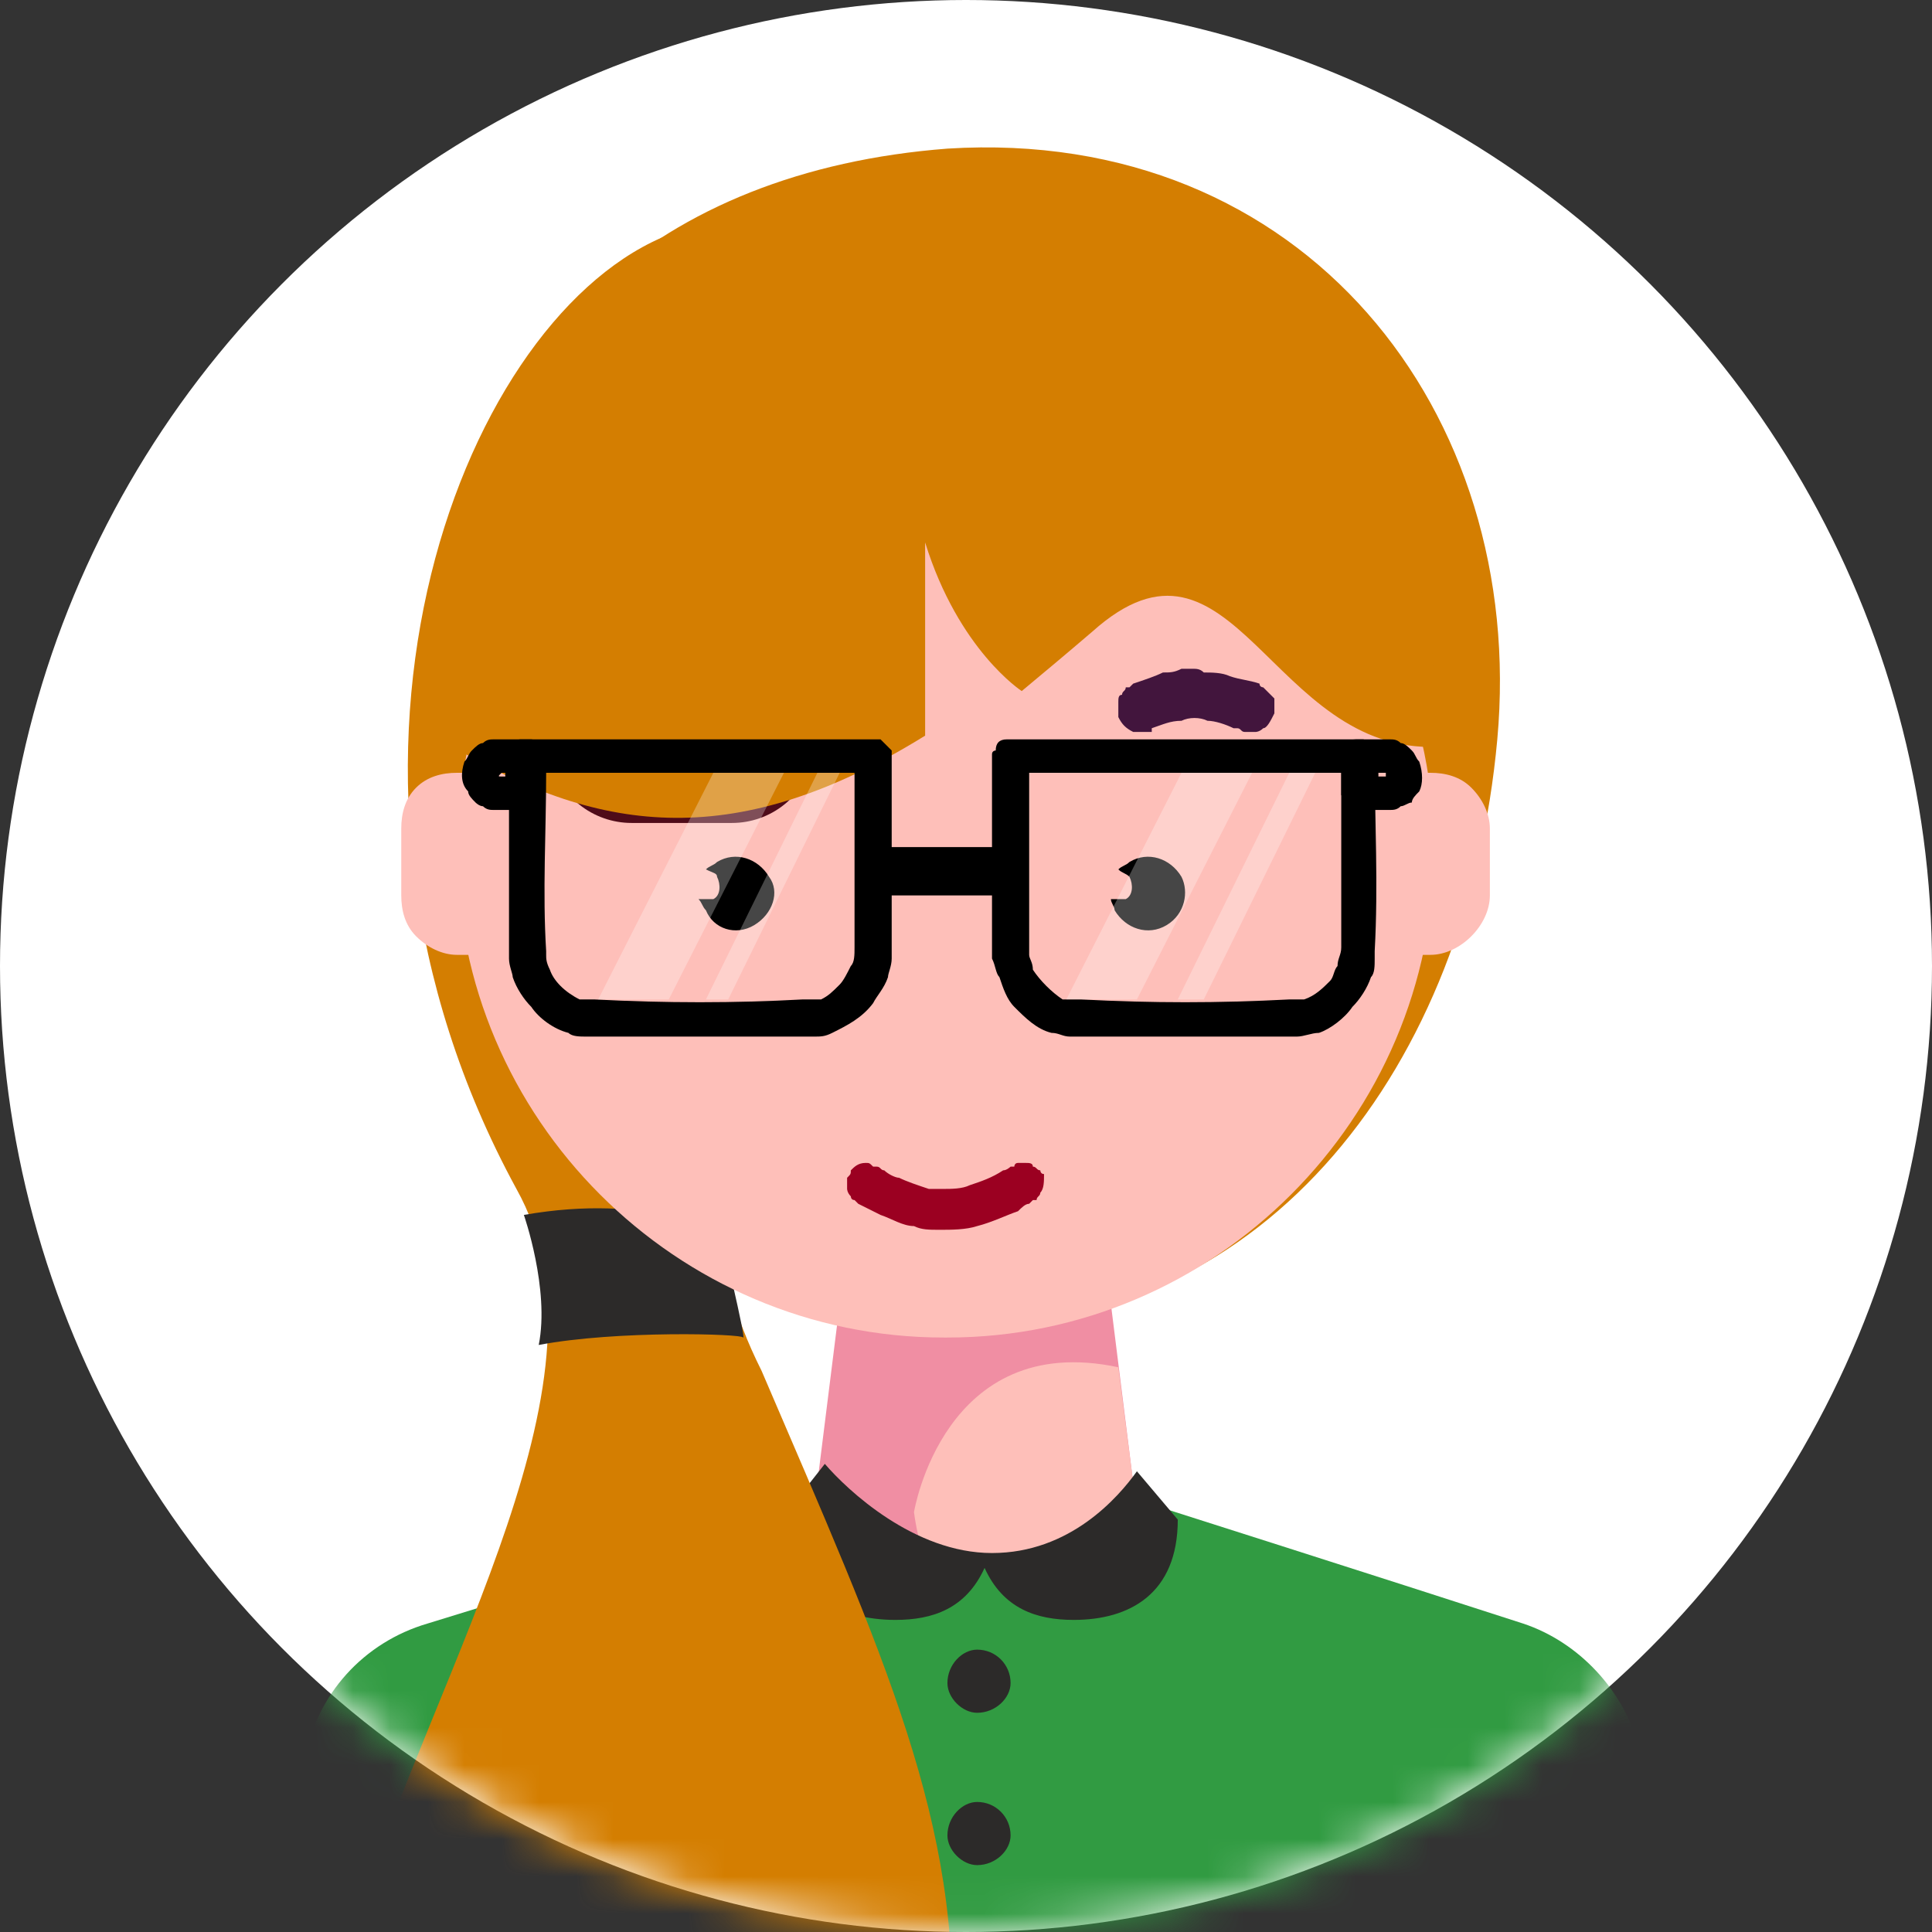 <svg data-cloud9-id="7" id="kari" width="302px" height="302px" viewBox="0 0 52 52" version="1.1"
    xmlns="http://www.w3.org/2000/svg" xmlns:xlink="http://www.w3.org/1999/xlink">
    <rect x="0" y="0" width="52" height="52" fill="#333333" stroke="none"/>
    <!-- Generator: Sketch 50.2 (55047) - http://www.bohemiancoding.com/sketch -->
    <title data-cloud9-id="8">Group Copy</title>
    <desc data-cloud9-id="9">Created with Sketch.</desc>
    <style>
        #haar-flette,
        #haar-hode,
        #haar-panne {
            fill: #D47E01;
        }

        #spenne {
            fill: #2C2A29;
        }

        #skjorte {
            fill: #319b42;
        }

        #krage {
            fill: #2C2A29;
        }

        #knapp1 {
            fill: #2C2A29;
        }

        #knapp2 {
            fill: #2C2A29;
        }

        #bakgrunn {
            fill: #FFFFFF;
        }
    </style>
    <defs data-cloud9-id="10">
        <circle data-cloud9-id="11" id="path-1" cx="26" cy="26" r="26"></circle>
        <circle data-cloud9-id="12" id="path-3" cx="26" cy="26" r="26"></circle>
    </defs>
    <g data-cloud9-id="13" id="Page-1" stroke="none" stroke-width="1" fill="none" fill-rule="evenodd">
        <g data-cloud9-id="14" id="Desktop-HD" transform="translate(-1444,-880)">
            <g data-cloud9-id="15" id="Group-Copy" transform="translate(1444,880)">
                <mask data-cloud9-id="16" id="mask-2" fill="white">
                    <use transform="matrix(1,0,0,1,0,0)" data-cloud9-id="17" xlink:href="#path-1"></use>
                </mask>
                <g data-cloud9-id="18" id="Mask"></g>
                <mask data-cloud9-id="19" id="mask-4" fill="white">
                    <use transform="matrix(1,0,0,1,0,0)" data-cloud9-id="20" xlink:href="#path-3"></use>
                </mask>
                <use transform="matrix(1,0,0,1,0,0)" data-cloud9-id="21" id="bakgrunn" fill="#ffffff"
                    xlink:href="#path-3"></use>
                <g data-cloud9-id="22" id="kari1" mask="url(#mask-4)">
                    <g data-cloud9-id="23" transform="translate(7,4)" id="kari">
                        <g data-cloud9-id="24">
                            <path data-cloud9-id="25"
                                d="M 23.7 36.4 C 23.7 36.4 30.3 38.5 34 39.7 C 35.5 40.2 36.7 41.5 37.1 43 C 37.8 46 39 50.6 39 50.6 L 0 50.6 C 0 50.6 0.7 46.4 1.2 43.4 C 1.5 41.6 2.8 40.2 4.5 39.7 C 8.4 38.5 15.2 36.4 15.2 36.4 L 23.7 36.4 Z"
                                id="skjorte" fill="#999999" fill-rule="nonzero"></path>
                            <path data-cloud9-id="26"
                                d="M 15.7 30.3 L 15 35.9 C 15 35.9 16.5 38.1 19.4 38.1 C 22.4 38.1 23.5 35.9 23.5 35.9 L 22.8 30.3 L 15.7 30.3 Z"
                                id="Fill-2" fill="#f08ea3" fill-rule="nonzero"></path>
                            <path data-cloud9-id="27"
                                d="M 17.6 36.7 C 17.6 36.7 18.4 31.8 23.1 32.8 L 23.5 35.9 C 23.5 35.9 22.4 38.1 19.5 38.1 C 18.4 38.1 17.8 37.8 17.9 37.9 C 17.9 37.9 17.9 37.9 17.9 37.9 C 17.7 37.5 17.6 36.7 17.6 36.7 Z"
                                id="Fill-3" fill="#febfb9" fill-rule="nonzero"></path>
                            <path data-cloud9-id="28"
                                d="M 23.6 35.6 L 24.7 36.9 C 24.7 38.9 23.4 39.6 21.9 39.6 C 20.9 39.6 20 39.3 19.5 38.2 C 19 39.3 18.1 39.6 17.1 39.6 C 15.6 39.6 14.1 38.9 14.1 36.8 L 15.2 35.4 C 15.8 36.1 17.6 37.8 19.7 37.8 C 21.8 37.8 23.1 36.3 23.6 35.6 Z"
                                id="krage" fill="#CC3333" fill-rule="nonzero"></path>
                            <path data-cloud9-id="29"
                                d="M 14.7 3.9 C 14.7 3.9 12.5 1.7 10.8 2.4 C 5.3 4.8 0.8 16.8 6.9 28 C 9.7 33 4.9 40.5 2.5 47.9 C -3.1 64.8 17.7 64.9 18.6 50.8 C 18.9 45.1 16.8 40.6 13.5 32.9 C 12.7 31.3 12.5 30.2 12.5 29.5 C 12.6 27.8 16.6 26.5 19.2 25.2 C 21 24.2 13 11.8 11.3 11.8 C 9.5 11.9 14.7 3.9 14.7 3.9 Z"
                                id="haar-flette" fill="#FFCC33" fill-rule="nonzero"></path>
                            <path data-cloud9-id="30"
                                d="M 7.1 28.7 C 7.1 28.7 7.8 30.7 7.5 32.2 C 9.6 31.8 13 31.9 13 32 C 13.1 32.1 12.4 29.2 12.4 29.2 C 12.4 29.2 10.5 28.1 7.1 28.7 Z"
                                id="spenne" fill="#999999" fill-rule="nonzero"></path>
                            <path data-cloud9-id="31"
                                d="M 18.5 0 C 28.1 -0.6 34.1 7.1 33.3 15.9 C 32.5 24.7 27.1 31.7 19 31.7 C 10.8 31.7 4.4 24.7 4.4 15.9 C 4.4 10.8 6 6.5 9.1 3.7 C 11.4 1.6 14.6 0.3 18.5 0 Z"
                                id="haar-hode" fill="#FFCC33" fill-rule="nonzero"></path>
                            <path data-cloud9-id="32"
                                d="M 31.6 18.9 C 31.6 11.7 25.8 5.9 18.7 5.9 C 18.5 5.9 18.4 5.9 18.2 5.9 C 11.1 5.9 5.3 11.7 5.3 18.9 C 5.3 18.9 5.3 18.9 5.3 18.9 C 5.3 26.1 11.2 32 18.4 32 C 18.4 32 18.5 32 18.5 32 C 25.7 32 31.6 26.1 31.6 18.9 C 31.6 18.9 31.6 18.9 31.6 18.9 Z"
                                id="Fill-8" fill="#febfb9" fill-rule="nonzero"></path>
                            <path data-cloud9-id="33"
                                d="M 12 19.4 C 12.1 19.3 12.2 19.3 12.3 19.2 C 12.8 18.9 13.4 19.1 13.7 19.6 C 14 20 13.8 20.6 13.3 20.9 C 12.8 21.2 12.2 21 12 20.5 C 11.9 20.4 11.9 20.3 11.8 20.2 C 11.9 20.2 12.1 20.2 12.2 20.2 C 12.4 20.1 12.4 19.8 12.3 19.6 C 12.3 19.5 12.2 19.5 12 19.4 Z"
                                id="Fill-9" fill="#000000" fill-rule="nonzero"></path>
                            <path data-cloud9-id="34"
                                d="M 23.1 19.4 C 23.2 19.3 23.3 19.3 23.4 19.2 C 23.9 18.9 24.5 19.1 24.8 19.6 C 25 20 24.9 20.6 24.4 20.9 C 23.9 21.2 23.3 21 23 20.5 C 23 20.4 22.9 20.3 22.9 20.2 C 23 20.2 23.2 20.2 23.3 20.2 C 23.5 20.1 23.5 19.8 23.4 19.6 C 23.3 19.5 23.2 19.5 23.1 19.4 Z"
                                id="Fill-10" fill="#000000" fill-rule="nonzero"></path>
                            <path data-cloud9-id="35"
                                d="M 20.6 27.3 C 20.6 27.3 20.6 27.3 20.6 27.3 C 20.7 27.3 20.8 27.3 20.8 27.4 C 20.9 27.4 20.9 27.5 21 27.5 C 21 27.5 21 27.6 21.1 27.6 C 21.1 27.8 21.1 28 21 28.1 C 21 28.2 20.9 28.2 20.9 28.3 C 20.9 28.3 20.9 28.3 20.8 28.3 C 20.8 28.3 20.8 28.3 20.7 28.4 C 20.6 28.4 20.5 28.5 20.4 28.6 C 20.1 28.7 19.7 28.9 19.3 29 C 19 29.1 18.6 29.1 18.3 29.1 C 18 29.1 17.8 29.1 17.6 29 C 17.3 29 17 28.8 16.7 28.7 C 16.5 28.6 16.3 28.5 16.1 28.4 L 16 28.3 C 16 28.3 16 28.3 16 28.3 C 15.9 28.3 15.9 28.2 15.9 28.2 C 15.8 28.1 15.8 28 15.8 28 C 15.8 27.9 15.8 27.9 15.8 27.8 C 15.8 27.7 15.8 27.7 15.8 27.7 C 15.9 27.6 15.9 27.6 15.9 27.5 C 16 27.4 16.1 27.3 16.3 27.3 C 16.4 27.3 16.4 27.3 16.5 27.4 C 16.5 27.4 16.6 27.4 16.6 27.4 C 16.7 27.4 16.7 27.5 16.8 27.5 C 16.9 27.6 17.1 27.7 17.2 27.7 C 17.4 27.8 17.7 27.9 18 28 C 18.1 28 18.2 28 18.4 28 C 18.6 28 18.9 28 19.1 27.9 C 19.4 27.8 19.7 27.7 20 27.5 C 20.1 27.5 20.2 27.4 20.2 27.4 L 20.3 27.4 C 20.3 27.4 20.3 27.3 20.4 27.3 C 20.4 27.3 20.5 27.3 20.5 27.3 C 20.5 27.3 20.5 27.3 20.6 27.3 Z"
                                id="Fill-11" fill="#9b0021" fill-rule="nonzero"></path>
                            <path data-cloud9-id="36" d="M 12.7 15.9 L 10 15.9" id="Stroke-12" stroke="#4f0b19"
                                stroke-width="4.5" stroke-linecap="round" stroke-linejoin="round">
                            </path>
                            <path data-cloud9-id="37"
                                d="M 25.1 14 C 25.2 14 25.3 14 25.4 14.1 C 25.6 14.1 25.9 14.1 26.1 14.2 C 26.4 14.3 26.6 14.3 26.9 14.4 L 26.9 14.4 C 26.9 14.5 27 14.5 27 14.5 C 27 14.5 27.1 14.6 27.1 14.6 C 27.2 14.7 27.2 14.7 27.3 14.8 C 27.3 14.9 27.3 15 27.3 15.1 C 27.3 15.1 27.3 15.2 27.3 15.2 C 27.2 15.4 27.1 15.6 27 15.6 C 26.9 15.7 26.8 15.7 26.8 15.7 C 26.7 15.7 26.6 15.7 26.6 15.7 C 26.5 15.7 26.5 15.7 26.5 15.7 C 26.4 15.7 26.4 15.6 26.3 15.6 C 26.3 15.6 26.2 15.6 26.2 15.6 C 26 15.5 25.7 15.4 25.5 15.4 C 25.3 15.3 25 15.3 24.8 15.4 C 24.5 15.4 24.3 15.5 24 15.6 L 24 15.7 C 24 15.7 23.9 15.7 23.9 15.7 C 23.8 15.7 23.8 15.7 23.7 15.7 C 23.6 15.7 23.6 15.7 23.5 15.7 C 23.3 15.6 23.2 15.5 23.1 15.3 C 23.1 15.3 23.1 15.2 23.1 15.1 C 23.1 15.1 23.1 15 23.1 14.9 C 23.1 14.8 23.1 14.7 23.2 14.7 C 23.2 14.6 23.3 14.6 23.3 14.5 C 23.4 14.5 23.4 14.5 23.4 14.5 C 23.4 14.5 23.5 14.4 23.5 14.4 C 23.8 14.3 24.1 14.2 24.3 14.1 C 24.5 14.1 24.6 14.1 24.8 14 C 24.8 14 24.9 14 25 14 C 25 14 25 14 25.1 14 Z"
                                id="Fill-13" fill="#42153d" fill-rule="nonzero"></path>
                            <path data-cloud9-id="38"
                                d="M 31 21.7 C 31 21.7 31.2 21.7 31.5 21.7 C 31.9 21.7 32.3 21.5 32.6 21.2 C 32.9 20.9 33.1 20.5 33.1 20.1 C 33.1 19.6 33.1 18.9 33.1 18.3 C 33.1 17.9 32.9 17.5 32.6 17.2 C 32.3 16.9 31.9 16.8 31.5 16.8 C 31.2 16.8 31 16.8 31 16.8 L 31 21.7 Z"
                                id="Fill-14" fill="#febfb9" fill-rule="nonzero"></path>
                            <path data-cloud9-id="39"
                                d="M 5.8 16.8 C 5.8 16.8 5.5 16.8 5.3 16.8 C 4.9 16.8 4.5 16.9 4.2 17.2 C 3.9 17.5 3.8 17.9 3.8 18.3 C 3.8 18.9 3.8 19.6 3.8 20.1 C 3.8 20.5 3.9 20.9 4.2 21.2 C 4.5 21.5 4.9 21.7 5.3 21.7 C 5.5 21.7 5.8 21.7 5.8 21.7 L 5.8 16.8 Z"
                                id="Fill-15" fill="#febfb9" fill-rule="nonzero"></path>
                            <path data-cloud9-id="40"
                                d="M 17.9 15.8 C 12.9 18.9 9.2 18.5 5.2 16.1 C 5.2 14 6.9 4 17.9 4 C 21.9 4 26.9 4.3 29.6 8.2 C 30.9 10 31.7 12.5 31.7 16.1 C 27.2 16.3 26.2 9.6 22.4 13 C 21.7 13.6 21.1 14.1 20.5 14.6 C 20.5 14.6 18.8 13.5 17.9 10.6 C 17.9 10.3 17.9 15.8 17.9 15.8 Z"
                                id="haar-panne" fill="#FFCC33" fill-rule="nonzero"></path>
                            <path data-cloud9-id="41"
                                d="M 19.3 40.4 C 19.8 40.4 20.2 40.8 20.2 41.3 C 20.2 41.7 19.8 42.1 19.3 42.1 C 18.9 42.1 18.5 41.7 18.5 41.3 C 18.5 40.8 18.9 40.4 19.3 40.4 Z"
                                id="knapp1" fill="#CC3333" fill-rule="nonzero"></path>
                            <path data-cloud9-id="42"
                                d="M 19.3 44.5 C 19.8 44.5 20.2 44.9 20.2 45.4 C 20.2 45.8 19.8 46.2 19.3 46.2 C 18.9 46.2 18.5 45.8 18.5 45.4 C 18.5 44.9 18.9 44.5 19.3 44.5 Z"
                                id="knapp2" fill="#CC3333" fill-rule="nonzero"></path>
                            <path data-cloud9-id="43"
                                d="M 30.3 15.9 C 30.3 15.9 30.4 15.9 30.4 15.9 C 30.5 15.9 30.6 15.9 30.7 16 C 30.8 16 30.9 16.1 31 16.2 C 31.1 16.3 31.1 16.4 31.2 16.5 C 31.3 16.8 31.3 17.1 31.2 17.3 C 31.1 17.4 31 17.5 31 17.6 C 30.9 17.6 30.8 17.7 30.7 17.7 C 30.6 17.8 30.5 17.8 30.4 17.8 C 30.4 17.8 30.3 17.8 30.3 17.8 C 30.1 17.8 29.8 17.8 29.6 17.8 C 29.6 17.8 29.5 17.8 29.5 17.8 C 29.3 17.8 29.2 17.7 29.2 17.5 C 29.2 17.5 29.1 17.4 29.1 17.4 C 29.1 17 29.1 16.7 29.1 16.3 C 29.1 16.3 29.2 16.2 29.2 16.2 C 29.2 16 29.3 15.9 29.5 15.9 C 29.5 15.9 29.6 15.9 29.6 15.9 C 29.8 15.9 30.1 15.9 30.3 15.9 Z M 30.2 16.9 C 30.3 16.9 30.3 16.9 30.3 16.9 C 30.3 16.9 30.3 16.9 30.3 16.9 C 30.3 16.9 30.3 16.9 30.3 16.9 C 30.3 16.8 30.3 16.8 30.3 16.8 C 30.3 16.8 30.3 16.8 30.3 16.8 C 30.3 16.8 30.3 16.8 30.3 16.8 C 30.3 16.8 30.2 16.8 30.2 16.8 L 30.1 16.8 L 30.1 16.9 C 30.2 16.9 30.2 16.9 30.2 16.9 Z"
                                id="Fill-19" fill="#000000" fill-rule="nonzero"></path>
                            <path data-cloud9-id="44"
                                d="M 29.6 15.9 C 29.6 15.9 29.6 15.9 29.6 15.9 C 29.7 15.9 29.7 15.9 29.7 15.9 C 29.9 16 30 16.1 30 16.2 C 30 16.2 30 16.3 30 16.3 C 30 16.3 30 16.3 30 16.4 C 30 18.1 30.1 19.8 30 21.6 C 30 21.6 30 21.7 30 21.8 C 30 22 30 22.2 29.9 22.3 C 29.8 22.6 29.6 22.9 29.4 23.1 C 29.2 23.4 28.8 23.7 28.5 23.8 C 28.3 23.8 28.1 23.9 27.9 23.9 C 27.9 23.9 27.8 23.9 27.7 23.9 C 25.8 23.9 24 23.9 22.1 23.9 C 22 23.9 21.9 23.9 21.8 23.9 C 21.6 23.9 21.5 23.8 21.3 23.8 C 20.9 23.7 20.6 23.4 20.3 23.1 C 20.1 22.9 20 22.6 19.9 22.3 C 19.8 22.2 19.8 22 19.7 21.8 C 19.7 21.7 19.7 21.6 19.7 21.6 L 19.7 21.5 L 19.7 16.4 L 19.7 16.3 C 19.7 16.3 19.7 16.3 19.7 16.3 C 19.7 16.2 19.8 16.2 19.8 16.2 C 19.8 16 19.9 15.9 20.1 15.9 C 20.1 15.9 20.1 15.9 20.2 15.9 C 20.2 15.9 20.2 15.9 20.2 15.9 L 29.5 15.9 C 29.6 15.9 29.6 15.9 29.6 15.9 Z M 20.7 16.8 C 20.7 18.4 20.7 20 20.7 21.6 C 20.7 21.6 20.7 21.6 20.7 21.7 C 20.7 21.8 20.8 21.9 20.8 22.1 C 21 22.4 21.3 22.7 21.6 22.9 C 21.8 22.9 21.9 22.9 22.1 22.9 C 24 23 25.8 23 27.7 22.9 C 27.8 22.9 28 22.9 28.1 22.9 C 28.4 22.8 28.6 22.6 28.8 22.4 C 28.9 22.3 28.9 22.1 29 22 C 29 21.8 29.1 21.7 29.1 21.5 L 29.1 16.8 C 26.3 16.8 23.5 16.8 20.7 16.8 Z"
                                id="Fill-20" fill="#000000" fill-rule="nonzero"></path>
                            <path data-cloud9-id="45"
                                d="M 20 18.8 C 20.1 18.8 20.1 18.8 20.1 18.8 C 20.2 18.8 20.3 18.8 20.3 18.9 C 20.4 18.9 20.4 18.9 20.5 19 C 20.5 19 20.5 19.1 20.6 19.1 C 20.6 19.3 20.7 19.5 20.6 19.7 C 20.6 19.8 20.5 19.8 20.5 19.9 C 20.4 19.9 20.4 20 20.3 20 C 20.2 20.1 20.2 20.1 20.1 20.1 C 20.1 20.1 20.1 20.1 20 20.1 C 19 20.1 17.9 20.1 16.9 20.1 C 16.9 20.1 16.8 20.1 16.8 20.1 C 16.7 20.1 16.6 20.1 16.6 20 C 16.5 20 16.5 20 16.4 19.9 C 16.3 19.8 16.2 19.6 16.2 19.4 C 16.2 19.3 16.3 19.3 16.3 19.2 C 16.3 19.1 16.3 19.1 16.4 19 C 16.4 18.9 16.5 18.9 16.6 18.9 C 16.6 18.8 16.7 18.8 16.8 18.8 C 16.8 18.8 16.8 18.8 16.9 18.8 C 17.9 18.8 19 18.8 20 18.8 Z"
                                id="Fill-21" fill="#000000" fill-rule="nonzero"></path>
                            <path data-cloud9-id="46"
                                d="M 16.5 15.9 C 16.6 15.9 16.6 15.9 16.6 15.9 C 16.6 15.9 16.7 15.9 16.7 15.9 C 16.8 16 16.9 16.1 17 16.2 C 17 16.2 17 16.3 17 16.3 C 17 16.3 17 16.3 17 16.4 C 17 18.1 17 19.8 17 21.6 C 17 21.6 17 21.7 17 21.8 C 17 22 16.9 22.2 16.9 22.3 C 16.8 22.6 16.6 22.8 16.5 23 C 16.2 23.4 15.8 23.6 15.4 23.8 C 15.2 23.9 15.1 23.9 14.9 23.9 C 14.8 23.9 14.7 23.9 14.6 23.9 C 12.8 23.9 10.9 23.9 9 23.9 C 9 23.9 8.9 23.9 8.8 23.9 C 8.6 23.9 8.4 23.9 8.3 23.8 C 7.9 23.7 7.5 23.4 7.3 23.1 C 7.1 22.9 6.9 22.6 6.8 22.3 C 6.8 22.2 6.7 22 6.7 21.8 C 6.7 21.7 6.7 21.6 6.7 21.6 L 6.7 21.5 L 6.7 16.4 L 6.7 16.3 C 6.7 16.3 6.7 16.3 6.7 16.3 C 6.7 16.2 6.7 16.2 6.7 16.2 C 6.8 16 6.9 15.9 7 15.9 C 7 15.9 7.1 15.9 7.1 15.9 C 7.1 15.9 7.2 15.9 7.2 15.9 L 16.5 15.9 C 16.5 15.9 16.5 15.9 16.5 15.9 Z M 7.7 16.8 C 7.7 18.4 7.6 20 7.7 21.6 C 7.7 21.6 7.7 21.6 7.7 21.7 C 7.7 21.8 7.7 21.9 7.8 22.1 C 7.9 22.4 8.2 22.7 8.6 22.9 C 8.7 22.9 8.9 22.9 9 22.9 C 10.9 23 12.8 23 14.6 22.9 C 14.8 22.9 14.9 22.9 15.1 22.9 C 15.3 22.8 15.4 22.7 15.6 22.5 C 15.7 22.4 15.8 22.2 15.9 22 C 16 21.9 16 21.7 16 21.5 L 16 16.8 C 13.2 16.8 10.4 16.8 7.7 16.8 Z"
                                id="Fill-22" fill="#000000" fill-rule="nonzero"></path>
                            <path data-cloud9-id="47"
                                d="M 7.1 15.9 C 7.2 15.9 7.2 15.9 7.3 15.9 C 7.4 15.9 7.5 16 7.6 16.2 C 7.6 16.2 7.6 16.3 7.6 16.3 C 7.6 16.7 7.6 17 7.6 17.4 C 7.6 17.4 7.6 17.5 7.6 17.5 C 7.5 17.7 7.4 17.8 7.3 17.8 C 7.2 17.8 7.2 17.8 7.1 17.8 C 6.9 17.8 6.7 17.8 6.4 17.8 C 6.4 17.8 6.3 17.8 6.3 17.8 C 6.2 17.8 6.1 17.8 6 17.7 C 5.9 17.7 5.8 17.6 5.8 17.6 C 5.7 17.5 5.6 17.4 5.6 17.3 C 5.4 17.1 5.4 16.8 5.5 16.5 C 5.6 16.4 5.6 16.3 5.7 16.2 C 5.8 16.1 5.9 16 6 16 C 6.1 15.9 6.2 15.9 6.3 15.9 C 6.4 15.9 6.4 15.9 6.4 15.9 C 6.7 15.9 6.9 15.9 7.1 15.9 Z M 6.6 16.8 C 6.6 16.8 6.5 16.8 6.5 16.8 C 6.5 16.8 6.5 16.8 6.5 16.8 C 6.5 16.8 6.5 16.8 6.5 16.8 C 6.5 16.8 6.5 16.8 6.5 16.8 C 6.4 16.9 6.4 16.9 6.5 16.9 C 6.5 16.9 6.5 16.9 6.5 16.9 C 6.5 16.9 6.5 16.9 6.5 16.9 C 6.5 16.9 6.5 16.9 6.5 16.9 L 6.6 16.9 C 6.6 16.9 6.6 16.8 6.6 16.8 Z"
                                id="Fill-23" fill="#000000" fill-rule="nonzero"></path>
                            <polygon data-cloud9-id="48" id="Fill-24" fill-opacity="0.277" fill="#ffffff"
                                fill-rule="nonzero" points="14.1,16.8 12.2,16.8 9.1,22.9 11,22.9">
                            </polygon>
                            <polygon data-cloud9-id="49" id="Fill-25" fill-opacity="0.277" fill="#ffffff"
                                fill-rule="nonzero" points="26.7,16.8 24.8,16.8 21.7,22.9 23.6,22.9">
                            </polygon>
                            <polygon data-cloud9-id="50" id="Fill-26" fill-opacity="0.277" fill="#ffffff"
                                fill-rule="nonzero" points="15.6,16.8 15,16.8 12,22.9 12.6,22.9">
                            </polygon>
                            <polygon data-cloud9-id="51" id="Fill-27" fill-opacity="0.277" fill="#ffffff"
                                fill-rule="nonzero" points="28.4,16.8 27.7,16.8 24.7,22.9 25.4,22.9">
                            </polygon>
                        </g>
                    </g>
                </g>
            </g>
        </g>
    </g>
</svg>